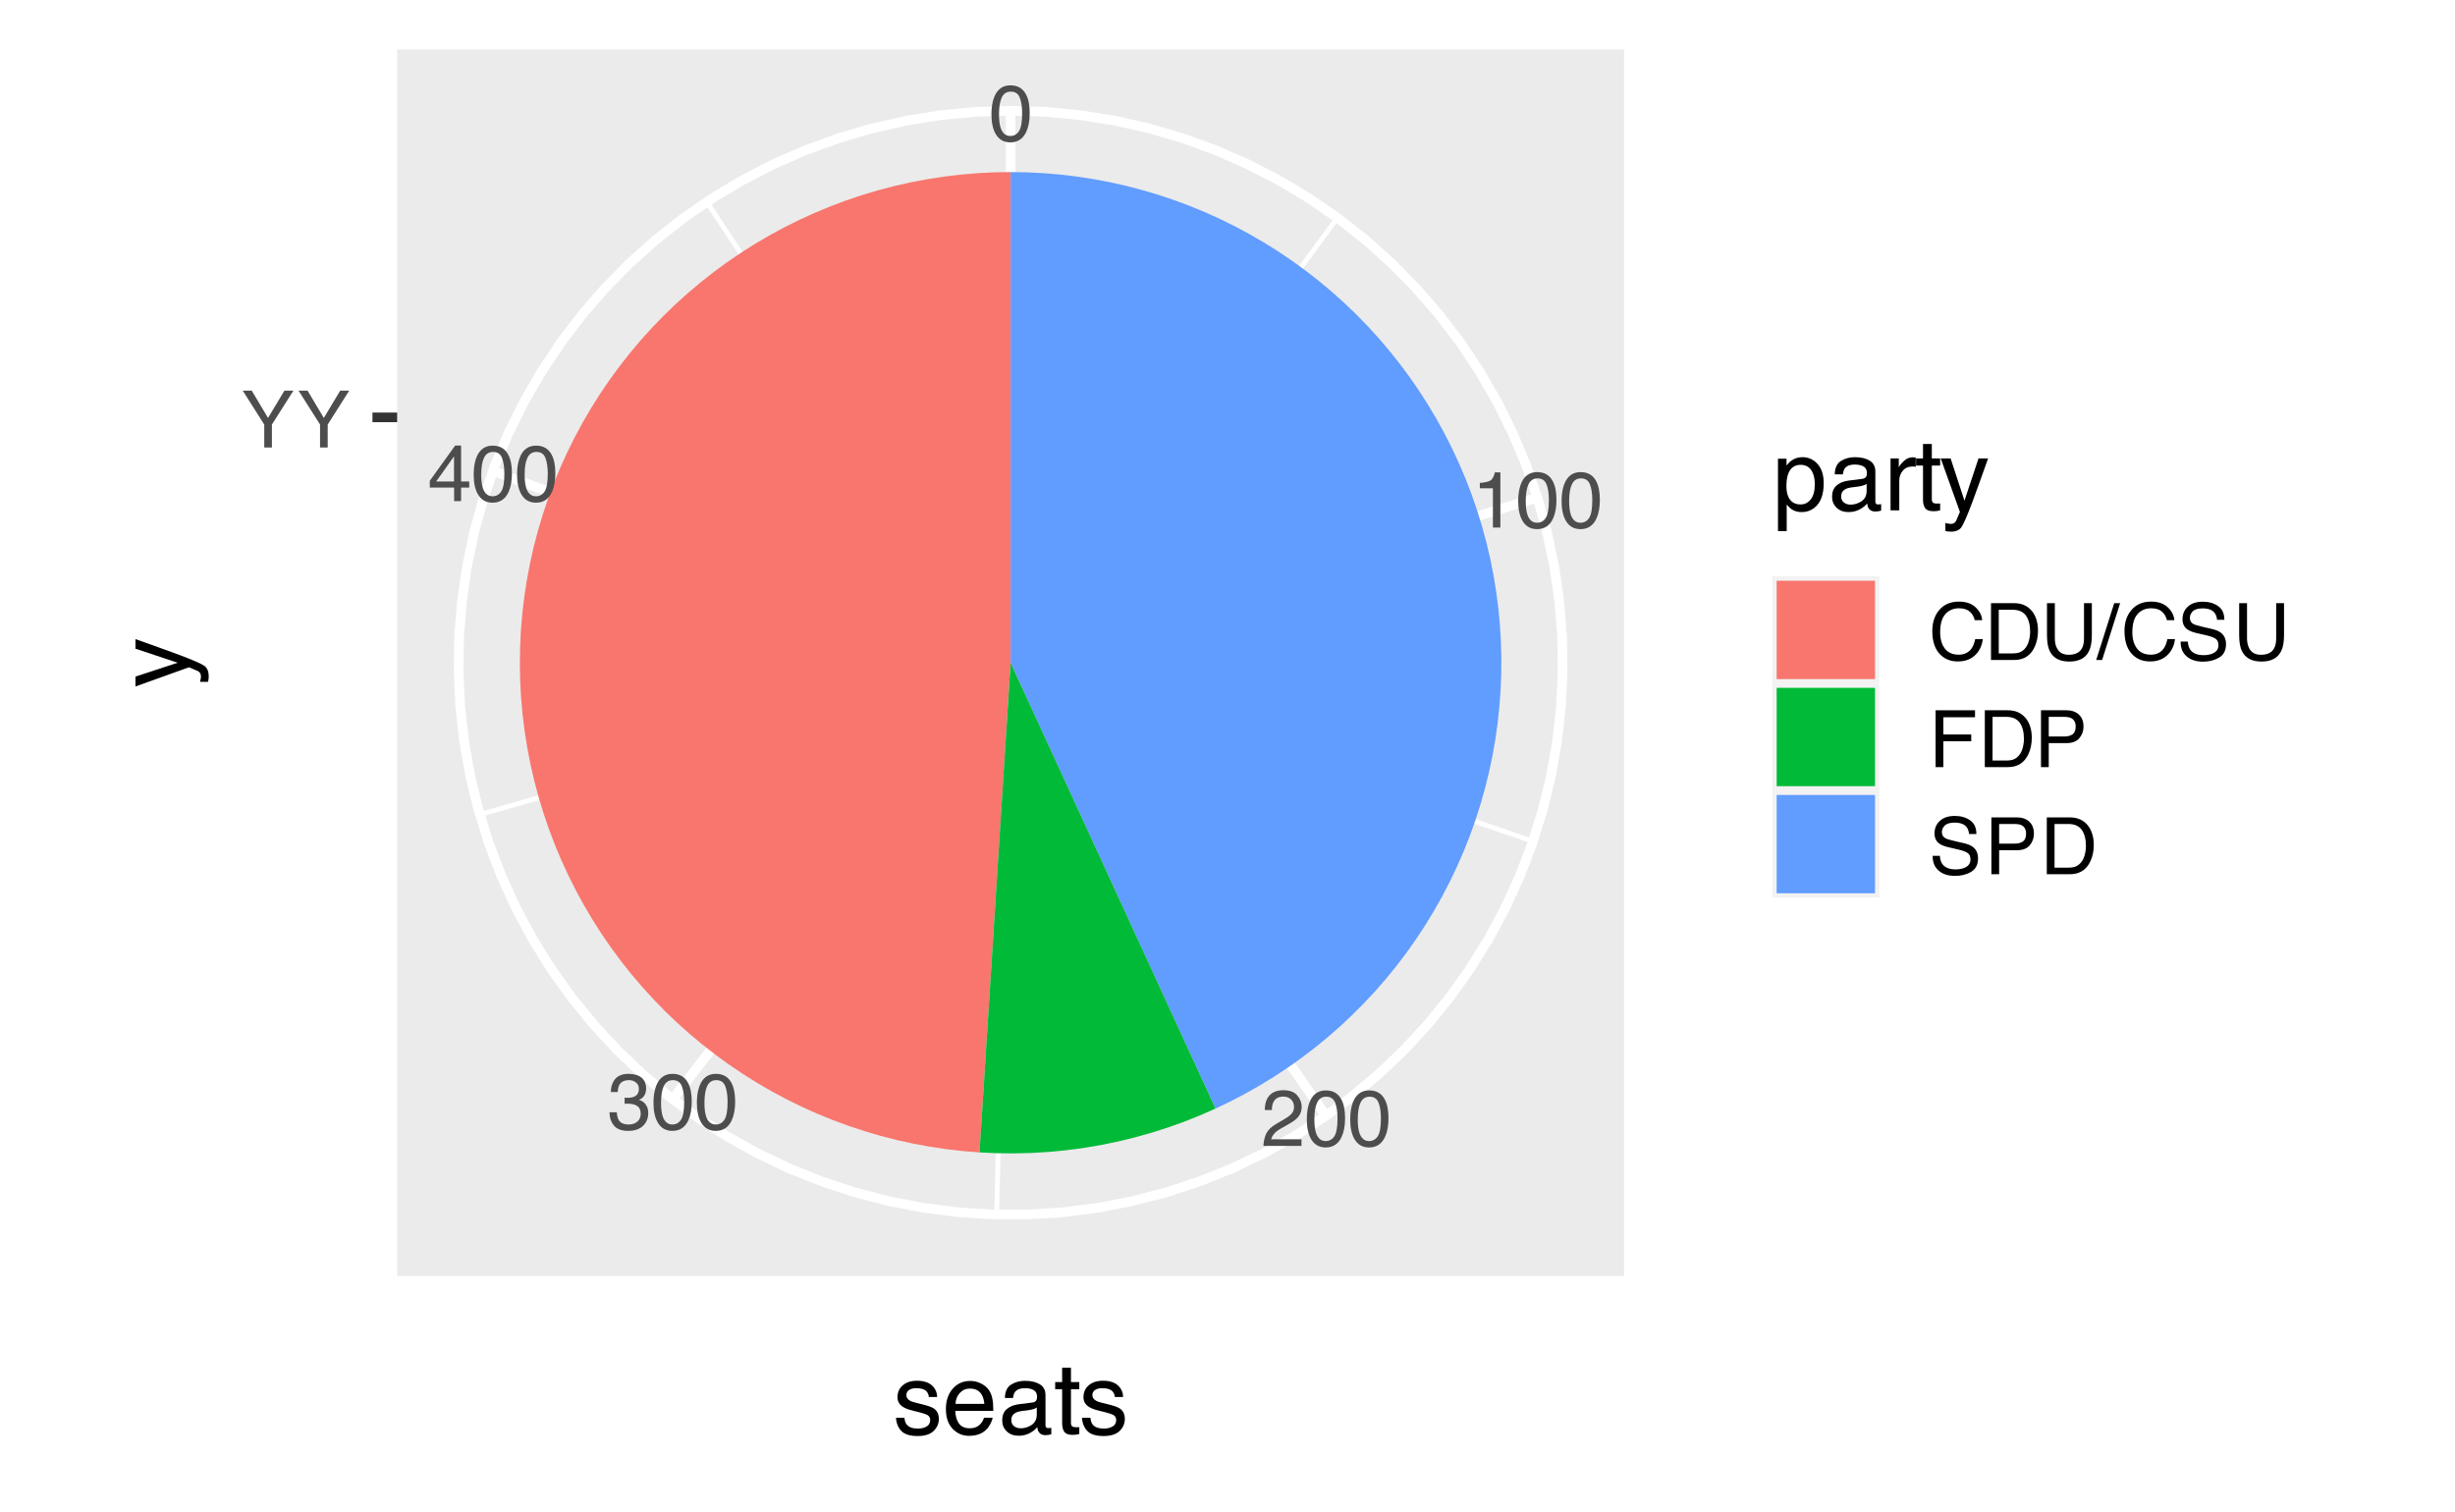 <?xml version="1.0" encoding="UTF-8"?>
<svg xmlns="http://www.w3.org/2000/svg" xmlns:xlink="http://www.w3.org/1999/xlink" width="396" height="244" viewBox="0 0 396 244">
<defs>
<g>
<g id="glyph-0-0">
<path d="M 0.406 0 L 0.406 -9.172 L 7.703 -9.172 L 7.703 0 Z M 6.547 -1.156 L 6.547 -8.031 L 1.562 -8.031 L 1.562 -1.156 Z M 6.547 -1.156 "/>
</g>
<g id="glyph-0-1">
<path d="M 3.469 -8.953 C 4.625 -8.953 5.457 -8.473 5.969 -7.516 C 6.375 -6.773 6.578 -5.766 6.578 -4.484 C 6.578 -3.266 6.395 -2.258 6.031 -1.469 C 5.508 -0.32 4.648 0.25 3.453 0.25 C 2.379 0.25 1.582 -0.219 1.062 -1.156 C 0.625 -1.938 0.406 -2.984 0.406 -4.297 C 0.406 -5.305 0.535 -6.176 0.797 -6.906 C 1.285 -8.27 2.176 -8.953 3.469 -8.953 Z M 3.453 -0.781 C 4.035 -0.781 4.5 -1.035 4.844 -1.547 C 5.188 -2.066 5.359 -3.031 5.359 -4.438 C 5.359 -5.457 5.234 -6.297 4.984 -6.953 C 4.734 -7.609 4.25 -7.938 3.531 -7.938 C 2.863 -7.938 2.379 -7.625 2.078 -7 C 1.773 -6.375 1.625 -5.457 1.625 -4.25 C 1.625 -3.332 1.719 -2.598 1.906 -2.047 C 2.207 -1.203 2.723 -0.781 3.453 -0.781 Z M 3.453 -0.781 "/>
</g>
<g id="glyph-0-2">
<path d="M 1.219 -6.344 L 1.219 -7.203 C 2.031 -7.273 2.598 -7.406 2.922 -7.594 C 3.242 -7.781 3.484 -8.219 3.641 -8.906 L 4.531 -8.906 L 4.531 0 L 3.328 0 L 3.328 -6.344 Z M 1.219 -6.344 "/>
</g>
<g id="glyph-0-3">
<path d="M 0.406 0 C 0.445 -0.77 0.602 -1.441 0.875 -2.016 C 1.156 -2.586 1.695 -3.102 2.5 -3.562 L 3.703 -4.266 C 4.234 -4.578 4.609 -4.844 4.828 -5.062 C 5.172 -5.406 5.344 -5.801 5.344 -6.25 C 5.344 -6.77 5.188 -7.18 4.875 -7.484 C 4.562 -7.797 4.145 -7.953 3.625 -7.953 C 2.852 -7.953 2.32 -7.66 2.031 -7.078 C 1.863 -6.766 1.773 -6.332 1.766 -5.781 L 0.625 -5.781 C 0.633 -6.551 0.773 -7.18 1.047 -7.672 C 1.535 -8.547 2.395 -8.984 3.625 -8.984 C 4.656 -8.984 5.406 -8.703 5.875 -8.141 C 6.344 -7.586 6.578 -6.973 6.578 -6.297 C 6.578 -5.578 6.328 -4.969 5.828 -4.469 C 5.535 -4.164 5.016 -3.805 4.266 -3.391 L 3.406 -2.906 C 3 -2.688 2.676 -2.473 2.438 -2.266 C 2.02 -1.898 1.758 -1.5 1.656 -1.062 L 6.547 -1.062 L 6.547 0 Z M 0.406 0 "/>
</g>
<g id="glyph-0-4">
<path d="M 3.328 0.25 C 2.266 0.25 1.492 -0.039 1.016 -0.625 C 0.547 -1.207 0.312 -1.914 0.312 -2.75 L 1.484 -2.75 C 1.535 -2.164 1.645 -1.742 1.812 -1.484 C 2.102 -1.016 2.629 -0.781 3.391 -0.781 C 3.984 -0.781 4.457 -0.938 4.812 -1.25 C 5.164 -1.57 5.344 -1.984 5.344 -2.484 C 5.344 -3.098 5.156 -3.523 4.781 -3.766 C 4.406 -4.016 3.883 -4.141 3.219 -4.141 C 3.133 -4.141 3.055 -4.141 2.984 -4.141 C 2.91 -4.141 2.832 -4.133 2.75 -4.125 L 2.75 -5.125 C 2.863 -5.113 2.957 -5.102 3.031 -5.094 C 3.113 -5.094 3.203 -5.094 3.297 -5.094 C 3.723 -5.094 4.07 -5.16 4.344 -5.297 C 4.812 -5.523 5.047 -5.941 5.047 -6.547 C 5.047 -6.984 4.883 -7.32 4.562 -7.562 C 4.25 -7.812 3.883 -7.938 3.469 -7.938 C 2.719 -7.938 2.195 -7.688 1.906 -7.188 C 1.75 -6.906 1.66 -6.516 1.641 -6.016 L 0.531 -6.016 C 0.531 -6.68 0.664 -7.242 0.938 -7.703 C 1.395 -8.535 2.195 -8.953 3.344 -8.953 C 4.258 -8.953 4.969 -8.75 5.469 -8.344 C 5.969 -7.938 6.219 -7.348 6.219 -6.578 C 6.219 -6.035 6.07 -5.594 5.781 -5.25 C 5.594 -5.039 5.352 -4.875 5.062 -4.75 C 5.531 -4.625 5.895 -4.375 6.156 -4 C 6.426 -3.633 6.562 -3.188 6.562 -2.656 C 6.562 -1.801 6.281 -1.102 5.719 -0.562 C 5.156 -0.02 4.359 0.25 3.328 0.25 Z M 3.328 0.25 "/>
</g>
<g id="glyph-0-5">
<path d="M 4.234 -3.172 L 4.234 -7.219 L 1.359 -3.172 Z M 4.25 0 L 4.25 -2.188 L 0.328 -2.188 L 0.328 -3.281 L 4.422 -8.969 L 5.375 -8.969 L 5.375 -3.172 L 6.688 -3.172 L 6.688 -2.188 L 5.375 -2.188 L 5.375 0 Z M 4.25 0 "/>
</g>
<g id="glyph-0-6">
<path d="M 0.266 -9.172 L 1.719 -9.172 L 4.344 -4.766 L 6.984 -9.172 L 8.438 -9.172 L 4.969 -3.703 L 4.969 0 L 3.734 0 L 3.734 -3.703 Z M 4.375 -9.172 Z M 4.375 -9.172 "/>
</g>
<g id="glyph-0-7">
<path d="M 4.844 -9.422 C 6 -9.422 6.898 -9.113 7.547 -8.5 C 8.191 -7.895 8.547 -7.203 8.609 -6.422 L 7.406 -6.422 C 7.27 -7.016 6.992 -7.484 6.578 -7.828 C 6.172 -8.172 5.598 -8.344 4.859 -8.344 C 3.953 -8.344 3.219 -8.023 2.656 -7.391 C 2.102 -6.754 1.828 -5.781 1.828 -4.469 C 1.828 -3.395 2.078 -2.523 2.578 -1.859 C 3.086 -1.191 3.836 -0.859 4.828 -0.859 C 5.742 -0.859 6.441 -1.207 6.922 -1.906 C 7.172 -2.281 7.359 -2.77 7.484 -3.375 L 8.703 -3.375 C 8.598 -2.406 8.238 -1.594 7.625 -0.938 C 6.895 -0.156 5.914 0.234 4.688 0.234 C 3.613 0.234 2.719 -0.086 2 -0.734 C 1.039 -1.586 0.562 -2.906 0.562 -4.688 C 0.562 -6.039 0.922 -7.148 1.641 -8.016 C 2.41 -8.953 3.477 -9.422 4.844 -9.422 Z M 4.594 -9.422 Z M 4.594 -9.422 "/>
</g>
<g id="glyph-0-8">
<path d="M 4.5 -1.062 C 4.914 -1.062 5.258 -1.102 5.531 -1.188 C 6.02 -1.352 6.414 -1.664 6.719 -2.125 C 6.969 -2.5 7.145 -2.977 7.25 -3.562 C 7.312 -3.906 7.344 -4.223 7.344 -4.516 C 7.344 -5.648 7.117 -6.531 6.672 -7.156 C 6.223 -7.789 5.492 -8.109 4.484 -8.109 L 2.281 -8.109 L 2.281 -1.062 Z M 1.031 -9.172 L 4.75 -9.172 C 6.008 -9.172 6.988 -8.723 7.688 -7.828 C 8.301 -7.023 8.609 -5.992 8.609 -4.734 C 8.609 -3.754 8.426 -2.875 8.062 -2.094 C 7.414 -0.695 6.305 0 4.734 0 L 1.031 0 Z M 1.031 -9.172 "/>
</g>
<g id="glyph-0-9">
<path d="M 2.328 -9.172 L 2.328 -3.5 C 2.328 -2.832 2.453 -2.281 2.703 -1.844 C 3.066 -1.176 3.691 -0.844 4.578 -0.844 C 5.629 -0.844 6.344 -1.203 6.719 -1.922 C 6.926 -2.316 7.031 -2.844 7.031 -3.5 L 7.031 -9.172 L 8.297 -9.172 L 8.297 -4.031 C 8.297 -2.895 8.141 -2.023 7.828 -1.422 C 7.273 -0.305 6.223 0.25 4.672 0.25 C 3.117 0.25 2.066 -0.305 1.516 -1.422 C 1.211 -2.023 1.062 -2.895 1.062 -4.031 L 1.062 -9.172 Z M 4.688 -9.172 Z M 4.688 -9.172 "/>
</g>
<g id="glyph-0-10">
<path d="M 2.906 -9.172 L 3.859 -9.172 L 0.953 0 L 0 0 Z M 2.906 -9.172 "/>
</g>
<g id="glyph-0-11">
<path d="M 1.781 -2.969 C 1.812 -2.445 1.938 -2.02 2.156 -1.688 C 2.57 -1.082 3.301 -0.781 4.344 -0.781 C 4.801 -0.781 5.223 -0.848 5.609 -0.984 C 6.348 -1.242 6.719 -1.707 6.719 -2.375 C 6.719 -2.875 6.562 -3.227 6.25 -3.438 C 5.938 -3.645 5.441 -3.828 4.766 -3.984 L 3.531 -4.266 C 2.719 -4.441 2.141 -4.645 1.797 -4.875 C 1.211 -5.25 0.922 -5.816 0.922 -6.578 C 0.922 -7.41 1.207 -8.086 1.781 -8.609 C 2.352 -9.141 3.16 -9.406 4.203 -9.406 C 5.172 -9.406 5.988 -9.172 6.656 -8.703 C 7.332 -8.242 7.672 -7.504 7.672 -6.484 L 6.5 -6.484 C 6.438 -6.973 6.301 -7.348 6.094 -7.609 C 5.719 -8.086 5.078 -8.328 4.172 -8.328 C 3.43 -8.328 2.898 -8.172 2.578 -7.859 C 2.266 -7.555 2.109 -7.203 2.109 -6.797 C 2.109 -6.348 2.297 -6.02 2.672 -5.812 C 2.91 -5.676 3.469 -5.508 4.344 -5.312 L 5.625 -5.016 C 6.238 -4.879 6.719 -4.688 7.062 -4.438 C 7.645 -4.008 7.938 -3.383 7.938 -2.562 C 7.938 -1.551 7.566 -0.828 6.828 -0.391 C 6.086 0.047 5.227 0.266 4.25 0.266 C 3.102 0.266 2.207 -0.023 1.562 -0.609 C 0.914 -1.18 0.602 -1.969 0.625 -2.969 Z M 4.297 -9.422 Z M 4.297 -9.422 "/>
</g>
<g id="glyph-0-12">
<path d="M 1.094 -9.172 L 7.453 -9.172 L 7.453 -8.047 L 2.344 -8.047 L 2.344 -5.266 L 6.844 -5.266 L 6.844 -4.172 L 2.344 -4.172 L 2.344 0 L 1.094 0 Z M 1.094 -9.172 "/>
</g>
<g id="glyph-0-13">
<path d="M 1.094 -9.172 L 5.219 -9.172 C 6.039 -9.172 6.703 -8.941 7.203 -8.484 C 7.703 -8.023 7.953 -7.379 7.953 -6.547 C 7.953 -5.828 7.727 -5.203 7.281 -4.672 C 6.832 -4.141 6.145 -3.875 5.219 -3.875 L 2.344 -3.875 L 2.344 0 L 1.094 0 Z M 6.688 -6.547 C 6.688 -7.211 6.438 -7.672 5.938 -7.922 C 5.664 -8.047 5.289 -8.109 4.812 -8.109 L 2.344 -8.109 L 2.344 -4.938 L 4.812 -4.938 C 5.375 -4.938 5.828 -5.051 6.172 -5.281 C 6.516 -5.52 6.688 -5.941 6.688 -6.547 Z M 6.688 -6.547 "/>
</g>
<g id="glyph-1-0">
<path d="M 0.516 0 L 0.516 -11.484 L 9.625 -11.484 L 9.625 0 Z M 8.188 -1.438 L 8.188 -10.047 L 1.953 -10.047 L 1.953 -1.438 Z M 8.188 -1.438 "/>
</g>
<g id="glyph-1-1">
<path d="M 1.875 -2.625 C 1.914 -2.156 2.031 -1.797 2.219 -1.547 C 2.57 -1.098 3.188 -0.875 4.062 -0.875 C 4.582 -0.875 5.039 -0.984 5.438 -1.203 C 5.832 -1.43 6.031 -1.785 6.031 -2.266 C 6.031 -2.617 5.875 -2.891 5.562 -3.078 C 5.352 -3.191 4.953 -3.328 4.359 -3.484 L 3.234 -3.766 C 2.523 -3.941 2 -4.141 1.656 -4.359 C 1.051 -4.734 0.75 -5.258 0.75 -5.938 C 0.75 -6.727 1.035 -7.367 1.609 -7.859 C 2.18 -8.348 2.945 -8.594 3.906 -8.594 C 5.164 -8.594 6.078 -8.223 6.641 -7.484 C 6.984 -7.016 7.148 -6.508 7.141 -5.969 L 5.812 -5.969 C 5.789 -6.281 5.68 -6.566 5.484 -6.828 C 5.16 -7.203 4.598 -7.391 3.797 -7.391 C 3.266 -7.391 2.863 -7.285 2.594 -7.078 C 2.32 -6.879 2.188 -6.613 2.188 -6.281 C 2.188 -5.914 2.363 -5.625 2.719 -5.406 C 2.926 -5.27 3.234 -5.156 3.641 -5.062 L 4.578 -4.828 C 5.586 -4.586 6.266 -4.352 6.609 -4.125 C 7.148 -3.758 7.422 -3.191 7.422 -2.422 C 7.422 -1.68 7.141 -1.035 6.578 -0.484 C 6.016 0.055 5.156 0.328 4 0.328 C 2.75 0.328 1.863 0.047 1.344 -0.516 C 0.832 -1.086 0.555 -1.789 0.516 -2.625 Z M 3.953 -8.578 Z M 3.953 -8.578 "/>
</g>
<g id="glyph-1-2">
<path d="M 4.516 -8.562 C 5.109 -8.562 5.68 -8.422 6.234 -8.141 C 6.797 -7.859 7.223 -7.5 7.516 -7.062 C 7.797 -6.633 7.984 -6.141 8.078 -5.578 C 8.16 -5.191 8.203 -4.578 8.203 -3.734 L 2.078 -3.734 C 2.098 -2.891 2.297 -2.207 2.672 -1.688 C 3.047 -1.176 3.629 -0.922 4.422 -0.922 C 5.148 -0.922 5.734 -1.164 6.172 -1.656 C 6.422 -1.938 6.598 -2.258 6.703 -2.625 L 8.094 -2.625 C 8.051 -2.32 7.926 -1.977 7.719 -1.594 C 7.52 -1.219 7.289 -0.91 7.031 -0.672 C 6.602 -0.254 6.078 0.023 5.453 0.172 C 5.109 0.254 4.723 0.297 4.297 0.297 C 3.254 0.297 2.367 -0.082 1.641 -0.844 C 0.922 -1.602 0.562 -2.664 0.562 -4.031 C 0.562 -5.375 0.926 -6.461 1.656 -7.297 C 2.383 -8.141 3.336 -8.562 4.516 -8.562 Z M 6.766 -4.859 C 6.703 -5.461 6.566 -5.945 6.359 -6.312 C 5.973 -6.988 5.332 -7.328 4.438 -7.328 C 3.789 -7.328 3.25 -7.094 2.812 -6.625 C 2.375 -6.164 2.141 -5.578 2.109 -4.859 Z M 4.391 -8.578 Z M 4.391 -8.578 "/>
</g>
<g id="glyph-1-3">
<path d="M 2.109 -2.234 C 2.109 -1.828 2.254 -1.504 2.547 -1.266 C 2.848 -1.035 3.203 -0.922 3.609 -0.922 C 4.109 -0.922 4.586 -1.035 5.047 -1.266 C 5.828 -1.641 6.219 -2.258 6.219 -3.125 L 6.219 -4.266 C 6.051 -4.148 5.832 -4.055 5.562 -3.984 C 5.289 -3.91 5.023 -3.859 4.766 -3.828 L 3.906 -3.719 C 3.395 -3.656 3.016 -3.551 2.766 -3.406 C 2.328 -3.156 2.109 -2.766 2.109 -2.234 Z M 5.516 -5.078 C 5.836 -5.117 6.055 -5.254 6.172 -5.484 C 6.234 -5.609 6.266 -5.785 6.266 -6.016 C 6.266 -6.492 6.094 -6.844 5.75 -7.062 C 5.406 -7.281 4.914 -7.391 4.281 -7.391 C 3.551 -7.391 3.031 -7.191 2.719 -6.797 C 2.551 -6.578 2.441 -6.25 2.391 -5.812 L 1.078 -5.812 C 1.098 -6.844 1.43 -7.562 2.078 -7.969 C 2.723 -8.375 3.469 -8.578 4.312 -8.578 C 5.301 -8.578 6.102 -8.391 6.719 -8.016 C 7.32 -7.641 7.625 -7.055 7.625 -6.266 L 7.625 -1.438 C 7.625 -1.289 7.656 -1.172 7.719 -1.078 C 7.781 -0.992 7.906 -0.953 8.094 -0.953 C 8.156 -0.953 8.223 -0.957 8.297 -0.969 C 8.379 -0.977 8.469 -0.988 8.562 -1 L 8.562 0.047 C 8.344 0.109 8.176 0.145 8.062 0.156 C 7.945 0.176 7.789 0.188 7.594 0.188 C 7.102 0.188 6.75 0.008 6.531 -0.344 C 6.414 -0.52 6.336 -0.773 6.297 -1.109 C 6.004 -0.734 5.586 -0.406 5.047 -0.125 C 4.516 0.145 3.926 0.281 3.281 0.281 C 2.508 0.281 1.875 0.047 1.375 -0.422 C 0.883 -0.898 0.641 -1.492 0.641 -2.203 C 0.641 -2.973 0.879 -3.57 1.359 -4 C 1.848 -4.426 2.488 -4.691 3.281 -4.797 Z M 4.359 -8.578 Z M 4.359 -8.578 "/>
</g>
<g id="glyph-1-4">
<path d="M 1.312 -10.703 L 2.734 -10.703 L 2.734 -8.375 L 4.078 -8.375 L 4.078 -7.219 L 2.734 -7.219 L 2.734 -1.766 C 2.734 -1.473 2.832 -1.273 3.031 -1.172 C 3.145 -1.117 3.328 -1.094 3.578 -1.094 C 3.648 -1.094 3.723 -1.094 3.797 -1.094 C 3.879 -1.094 3.973 -1.098 4.078 -1.109 L 4.078 0 C 3.91 0.051 3.738 0.086 3.562 0.109 C 3.395 0.129 3.207 0.141 3 0.141 C 2.344 0.141 1.895 -0.023 1.656 -0.359 C 1.426 -0.703 1.312 -1.145 1.312 -1.688 L 1.312 -7.219 L 0.188 -7.219 L 0.188 -8.375 L 1.312 -8.375 Z M 1.312 -10.703 "/>
</g>
<g id="glyph-1-5">
<path d="M 4.562 -0.953 C 5.219 -0.953 5.766 -1.223 6.203 -1.766 C 6.641 -2.316 6.859 -3.141 6.859 -4.234 C 6.859 -4.898 6.758 -5.473 6.562 -5.953 C 6.195 -6.879 5.531 -7.344 4.562 -7.344 C 3.594 -7.344 2.926 -6.852 2.562 -5.875 C 2.375 -5.352 2.281 -4.691 2.281 -3.891 C 2.281 -3.242 2.375 -2.695 2.562 -2.25 C 2.926 -1.383 3.594 -0.953 4.562 -0.953 Z M 0.922 -8.328 L 2.297 -8.328 L 2.297 -7.219 C 2.578 -7.602 2.883 -7.898 3.219 -8.109 C 3.688 -8.422 4.242 -8.578 4.891 -8.578 C 5.836 -8.578 6.641 -8.211 7.297 -7.484 C 7.961 -6.754 8.297 -5.719 8.297 -4.375 C 8.297 -2.551 7.816 -1.25 6.859 -0.469 C 6.254 0.031 5.551 0.281 4.75 0.281 C 4.125 0.281 3.598 0.141 3.172 -0.141 C 2.922 -0.297 2.641 -0.562 2.328 -0.938 L 2.328 3.344 L 0.922 3.344 Z M 0.922 -8.328 "/>
</g>
<g id="glyph-1-6">
<path d="M 1.078 -8.375 L 2.406 -8.375 L 2.406 -6.922 C 2.52 -7.203 2.789 -7.547 3.219 -7.953 C 3.645 -8.359 4.133 -8.562 4.688 -8.562 C 4.719 -8.562 4.766 -8.555 4.828 -8.547 C 4.891 -8.547 4.992 -8.535 5.141 -8.516 L 5.141 -7.031 C 5.055 -7.051 4.977 -7.062 4.906 -7.062 C 4.844 -7.07 4.77 -7.078 4.688 -7.078 C 3.977 -7.078 3.43 -6.848 3.047 -6.391 C 2.672 -5.93 2.484 -5.406 2.484 -4.812 L 2.484 0 L 1.078 0 Z M 1.078 -8.375 "/>
</g>
<g id="glyph-1-7">
<path d="M 6.266 -8.375 L 7.812 -8.375 C 7.613 -7.832 7.176 -6.609 6.5 -4.703 C 5.988 -3.266 5.562 -2.094 5.219 -1.188 C 4.406 0.957 3.832 2.266 3.5 2.734 C 3.164 3.203 2.594 3.438 1.781 3.438 C 1.582 3.438 1.426 3.426 1.312 3.406 C 1.207 3.395 1.078 3.367 0.922 3.328 L 0.922 2.047 C 1.172 2.109 1.348 2.145 1.453 2.156 C 1.566 2.176 1.664 2.188 1.75 2.188 C 2.008 2.188 2.195 2.145 2.312 2.062 C 2.438 1.977 2.539 1.875 2.625 1.75 C 2.656 1.707 2.75 1.492 2.906 1.109 C 3.07 0.723 3.191 0.438 3.266 0.25 L 0.172 -8.375 L 1.766 -8.375 L 4 -1.562 Z M 4 -8.578 Z M 4 -8.578 "/>
</g>
<g id="glyph-2-0">
<path d="M 0 -0.516 L -11.484 -0.516 L -11.484 -9.625 L 0 -9.625 Z M -1.438 -8.188 L -10.047 -8.188 L -10.047 -1.953 L -1.438 -1.953 Z M -1.438 -8.188 "/>
</g>
<g id="glyph-2-1">
<path d="M -8.375 -6.266 L -8.375 -7.812 C -7.832 -7.613 -6.609 -7.176 -4.703 -6.5 C -3.266 -5.988 -2.094 -5.562 -1.188 -5.219 C 0.957 -4.406 2.266 -3.832 2.734 -3.5 C 3.203 -3.164 3.438 -2.594 3.438 -1.781 C 3.438 -1.582 3.426 -1.426 3.406 -1.312 C 3.395 -1.207 3.367 -1.078 3.328 -0.922 L 2.047 -0.922 C 2.109 -1.172 2.145 -1.348 2.156 -1.453 C 2.176 -1.566 2.188 -1.664 2.188 -1.75 C 2.188 -2.008 2.145 -2.195 2.062 -2.312 C 1.977 -2.438 1.875 -2.539 1.75 -2.625 C 1.707 -2.656 1.492 -2.75 1.109 -2.906 C 0.723 -3.07 0.438 -3.191 0.25 -3.266 L -8.375 -0.172 L -8.375 -1.766 L -1.562 -4 Z M -8.578 -4 Z M -8.578 -4 "/>
</g>
</g>
<clipPath id="clip-0">
<path clip-rule="nonzero" d="M 10.934 0 L 385.062 0 L 385.062 244 L 10.934 244 Z M 10.934 0 "/>
</clipPath>
<clipPath id="clip-1">
<path clip-rule="nonzero" d="M 64.062 7.969 L 261.965 7.969 L 261.965 205.871 L 64.062 205.871 Z M 64.062 7.969 "/>
</clipPath>
</defs>
<rect x="-39.6" y="-24.4" width="475.2" height="292.8" fill="rgb(100%, 100%, 100%)" fill-opacity="1"/>
<g clip-path="url(#clip-0)">
<path fill-rule="nonzero" fill="rgb(100%, 100%, 100%)" fill-opacity="1" stroke-width="1.552" stroke-linecap="round" stroke-linejoin="round" stroke="rgb(100%, 100%, 100%)" stroke-opacity="1" stroke-miterlimit="10" d="M 10.934 244 L 385.062 244 L 385.062 0 L 10.934 0 Z M 10.934 244 "/>
</g>
<g clip-path="url(#clip-1)">
<path fill-rule="nonzero" fill="rgb(92.157%, 92.157%, 92.157%)" fill-opacity="1" d="M 64.062 205.871 L 261.965 205.871 L 261.965 7.969 L 64.062 7.969 Z M 64.062 205.871 "/>
</g>
<path fill="none" stroke-width="1.552" stroke-linecap="butt" stroke-linejoin="round" stroke="rgb(100%, 100%, 100%)" stroke-opacity="1" stroke-miterlimit="10" d="M 163.016 106.922 L 163.016 17.863 "/>
<path fill="none" stroke-width="1.552" stroke-linecap="butt" stroke-linejoin="round" stroke="rgb(100%, 100%, 100%)" stroke-opacity="1" stroke-miterlimit="10" d="M 163.016 106.922 L 247.984 80.262 "/>
<path fill="none" stroke-width="1.552" stroke-linecap="butt" stroke-linejoin="round" stroke="rgb(100%, 100%, 100%)" stroke-opacity="1" stroke-miterlimit="10" d="M 163.016 106.922 L 213.887 180.016 "/>
<path fill="none" stroke-width="1.552" stroke-linecap="butt" stroke-linejoin="round" stroke="rgb(100%, 100%, 100%)" stroke-opacity="1" stroke-miterlimit="10" d="M 163.016 106.922 L 108.504 177.344 "/>
<path fill="none" stroke-width="1.552" stroke-linecap="butt" stroke-linejoin="round" stroke="rgb(100%, 100%, 100%)" stroke-opacity="1" stroke-miterlimit="10" d="M 163.016 106.922 L 79.5 75.992 "/>
<path fill="none" stroke-width="0.776" stroke-linecap="butt" stroke-linejoin="round" stroke="rgb(100%, 100%, 100%)" stroke-opacity="1" stroke-miterlimit="10" d="M 163.016 106.922 L 163.016 17.863 "/>
<path fill="none" stroke-width="0.776" stroke-linecap="butt" stroke-linejoin="round" stroke="rgb(100%, 100%, 100%)" stroke-opacity="1" stroke-miterlimit="10" d="M 163.016 106.922 L 215.723 35.141 "/>
<path fill="none" stroke-width="0.776" stroke-linecap="butt" stroke-linejoin="round" stroke="rgb(100%, 100%, 100%)" stroke-opacity="1" stroke-miterlimit="10" d="M 163.016 106.922 L 247.984 80.262 "/>
<path fill="none" stroke-width="0.776" stroke-linecap="butt" stroke-linejoin="round" stroke="rgb(100%, 100%, 100%)" stroke-opacity="1" stroke-miterlimit="10" d="M 163.016 106.922 L 247.281 135.727 "/>
<path fill="none" stroke-width="0.776" stroke-linecap="butt" stroke-linejoin="round" stroke="rgb(100%, 100%, 100%)" stroke-opacity="1" stroke-miterlimit="10" d="M 163.016 106.922 L 213.887 180.016 "/>
<path fill="none" stroke-width="0.776" stroke-linecap="butt" stroke-linejoin="round" stroke="rgb(100%, 100%, 100%)" stroke-opacity="1" stroke-miterlimit="10" d="M 163.016 106.922 L 160.758 195.949 "/>
<path fill="none" stroke-width="0.776" stroke-linecap="butt" stroke-linejoin="round" stroke="rgb(100%, 100%, 100%)" stroke-opacity="1" stroke-miterlimit="10" d="M 163.016 106.922 L 108.504 177.344 "/>
<path fill="none" stroke-width="0.776" stroke-linecap="butt" stroke-linejoin="round" stroke="rgb(100%, 100%, 100%)" stroke-opacity="1" stroke-miterlimit="10" d="M 163.016 106.922 L 77.395 131.418 "/>
<path fill="none" stroke-width="0.776" stroke-linecap="butt" stroke-linejoin="round" stroke="rgb(100%, 100%, 100%)" stroke-opacity="1" stroke-miterlimit="10" d="M 163.016 106.922 L 79.5 75.992 "/>
<path fill="none" stroke-width="0.776" stroke-linecap="butt" stroke-linejoin="round" stroke="rgb(100%, 100%, 100%)" stroke-opacity="1" stroke-miterlimit="10" d="M 163.016 106.922 L 114.008 32.562 "/>
<path fill="none" stroke-width="1.552" stroke-linecap="butt" stroke-linejoin="round" stroke="rgb(100%, 100%, 100%)" stroke-opacity="1" stroke-miterlimit="10" d="M 163.016 67.34 L 165.523 67.422 L 168.023 67.66 L 170.504 68.055 L 172.953 68.609 L 175.363 69.316 L 177.723 70.176 L 180.023 71.184 L 182.258 72.332 L 184.414 73.625 L 186.48 75.047 L 188.457 76.602 L 190.328 78.273 L 192.09 80.066 L 193.734 81.965 L 195.254 83.961 L 196.645 86.055 L 197.902 88.227 L 199.016 90.48 L 199.988 92.797 L 200.809 95.168 L 201.477 97.59 L 201.992 100.047 L 202.352 102.535 L 202.551 105.039 L 202.59 107.551 L 202.469 110.059 L 202.191 112.555 L 201.754 115.027 L 201.164 117.469 L 200.418 119.867 L 199.52 122.211 L 198.477 124.496 L 197.293 126.711 L 195.969 128.844 L 194.512 130.891 L 192.926 132.84 L 191.223 134.684 L 189.406 136.418 L 187.48 138.031 L 185.457 139.523 L 183.344 140.879 L 181.152 142.102 L 178.883 143.18 L 176.551 144.113 L 174.164 144.898 L 171.734 145.527 L 169.266 146.004 L 166.777 146.32 L 164.27 146.48 L 161.758 146.48 L 159.25 146.32 L 156.762 146.004 L 154.293 145.527 L 151.863 144.898 L 149.477 144.113 L 147.145 143.18 L 144.879 142.102 L 142.684 140.879 L 140.57 139.523 L 138.547 138.031 L 136.621 136.418 L 134.805 134.684 L 133.102 132.84 L 131.516 130.891 L 130.059 128.844 L 128.734 126.711 L 127.551 124.496 L 126.508 122.211 L 125.609 119.867 L 124.863 117.469 L 124.273 115.027 L 123.836 112.555 L 123.559 110.059 L 123.438 107.551 L 123.477 105.039 L 123.676 102.535 L 124.035 100.047 L 124.551 97.59 L 125.219 95.168 L 126.039 92.797 L 127.012 90.48 L 128.125 88.227 L 129.383 86.055 L 130.773 83.961 L 132.293 81.965 L 133.938 80.066 L 135.699 78.273 L 137.57 76.602 L 139.547 75.047 L 141.613 73.625 L 143.77 72.332 L 146.004 71.184 L 148.305 70.176 L 150.664 69.316 L 153.074 68.609 L 155.523 68.055 L 158.004 67.66 L 160.504 67.422 L 163.016 67.34 "/>
<path fill="none" stroke-width="1.552" stroke-linecap="butt" stroke-linejoin="round" stroke="rgb(100%, 100%, 100%)" stroke-opacity="1" stroke-miterlimit="10" d="M 163.016 17.863 L 168.66 18.043 L 174.289 18.582 L 179.867 19.473 L 185.379 20.719 L 190.801 22.312 L 196.113 24.246 L 201.289 26.512 L 206.312 29.102 L 211.16 32.004 L 215.816 35.207 L 220.258 38.699 L 224.469 42.469 L 228.434 46.496 L 232.133 50.766 L 235.555 55.262 L 238.688 59.969 L 241.512 64.863 L 244.023 69.926 L 246.203 75.137 L 248.055 80.477 L 249.559 85.926 L 250.715 91.457 L 251.52 97.051 L 251.969 102.684 L 252.059 108.332 L 251.789 113.98 L 251.164 119.594 L 250.184 125.16 L 248.848 130.652 L 247.172 136.047 L 245.156 141.328 L 242.809 146.469 L 240.137 151.449 L 237.16 156.25 L 233.883 160.855 L 230.316 165.238 L 226.484 169.391 L 222.395 173.289 L 218.062 176.922 L 213.516 180.273 L 208.758 183.328 L 203.82 186.078 L 198.719 188.504 L 193.473 190.605 L 188.105 192.371 L 182.633 193.789 L 177.086 194.859 L 171.48 195.574 L 165.84 195.934 L 160.188 195.934 L 154.547 195.574 L 148.941 194.859 L 143.395 193.789 L 137.926 192.371 L 132.555 190.605 L 127.309 188.504 L 122.207 186.078 L 117.27 183.328 L 112.516 180.273 L 107.965 176.922 L 103.633 173.289 L 99.543 169.391 L 95.711 165.238 L 92.148 160.855 L 88.867 156.25 L 85.891 151.449 L 83.219 146.469 L 80.871 141.328 L 78.855 136.047 L 77.18 130.652 L 75.848 125.16 L 74.863 119.594 L 74.238 113.98 L 73.969 108.332 L 74.059 102.684 L 74.508 97.051 L 75.312 91.457 L 76.469 85.926 L 77.973 80.477 L 79.824 75.137 L 82.004 69.926 L 84.516 64.863 L 87.34 59.969 L 90.473 55.262 L 93.895 50.766 L 97.594 46.496 L 101.559 42.469 L 105.77 38.699 L 110.211 35.207 L 114.867 32.004 L 119.715 29.102 L 124.738 26.512 L 129.914 24.246 L 135.227 22.312 L 140.648 20.719 L 146.16 19.473 L 151.738 18.582 L 157.367 18.043 L 163.016 17.863 "/>
<path fill-rule="nonzero" fill="rgb(97.255%, 46.275%, 42.745%)" fill-opacity="1" d="M 158.004 185.922 L 155.305 185.707 L 152.613 185.395 L 149.938 184.992 L 147.273 184.5 L 144.633 183.918 L 142.008 183.242 L 139.41 182.48 L 136.84 181.629 L 134.301 180.691 L 131.797 179.668 L 129.328 178.555 L 126.898 177.363 L 124.508 176.086 L 122.168 174.73 L 119.871 173.293 L 117.629 171.777 L 115.438 170.188 L 113.301 168.523 L 111.223 166.789 L 109.207 164.98 L 107.25 163.109 L 105.363 161.168 L 103.543 159.164 L 101.789 157.102 L 100.109 154.977 L 98.504 152.801 L 96.973 150.566 L 95.52 148.281 L 94.145 145.949 L 92.848 143.57 L 91.637 141.152 L 90.508 138.691 L 89.465 136.191 L 88.508 133.66 L 87.637 131.098 L 86.852 128.504 L 86.16 125.887 L 85.555 123.25 L 85.043 120.59 L 84.621 117.914 L 84.289 115.23 L 84.051 112.531 L 83.906 109.828 L 83.852 107.121 L 83.895 104.414 L 84.023 101.711 L 84.25 99.012 L 84.566 96.324 L 84.973 93.648 L 85.473 90.984 L 86.062 88.344 L 86.742 85.723 L 87.512 83.129 L 88.371 80.559 L 89.316 78.023 L 90.348 75.52 L 91.465 73.051 L 92.664 70.625 L 93.945 68.242 L 95.309 65.902 L 96.75 63.609 L 98.273 61.371 L 99.867 59.184 L 101.535 57.051 L 103.277 54.977 L 105.09 52.965 L 106.969 51.016 L 108.914 49.133 L 110.922 47.316 L 112.988 45.57 L 115.117 43.895 L 117.301 42.293 L 119.535 40.77 L 121.824 39.32 L 124.16 37.953 L 126.539 36.664 L 128.965 35.457 L 131.43 34.336 L 133.93 33.297 L 136.465 32.344 L 139.027 31.48 L 141.621 30.707 L 144.242 30.02 L 146.883 29.422 L 149.543 28.914 L 152.219 28.5 L 154.906 28.176 L 157.602 27.945 L 160.309 27.805 L 163.016 27.762 L 163.016 106.922 L 162.84 109.645 L 162.668 112.371 L 162.324 117.816 L 162.148 120.543 L 161.977 123.266 L 161.805 125.992 L 161.633 128.715 L 161.457 131.438 L 161.285 134.164 L 161.113 136.887 L 160.941 139.613 L 160.77 142.336 L 160.594 145.059 L 160.422 147.785 L 160.078 153.23 L 159.902 155.957 L 159.73 158.68 L 159.559 161.406 L 159.387 164.129 L 159.211 166.852 L 159.039 169.578 L 158.867 172.301 L 158.695 175.027 L 158.523 177.75 L 158.348 180.473 L 158.176 183.199 Z M 158.004 185.922 "/>
<path fill-rule="nonzero" fill="rgb(38.039%, 61.176%, 100%)" fill-opacity="1" d="M 163.016 27.762 L 165.695 27.805 L 168.375 27.941 L 171.047 28.168 L 173.711 28.488 L 176.363 28.895 L 178.996 29.391 L 181.617 29.977 L 184.211 30.652 L 186.785 31.414 L 189.328 32.262 L 191.844 33.195 L 194.324 34.215 L 196.77 35.316 L 199.176 36.504 L 201.539 37.77 L 203.859 39.113 L 206.137 40.535 L 208.359 42.035 L 210.531 43.609 L 212.648 45.254 L 214.711 46.973 L 216.711 48.758 L 218.652 50.609 L 220.527 52.527 L 222.336 54.508 L 224.078 56.547 L 225.75 58.645 L 227.348 60.797 L 228.875 63.004 L 230.324 65.262 L 231.699 67.566 L 232.992 69.914 L 234.207 72.309 L 235.336 74.738 L 236.387 77.207 L 237.352 79.711 L 238.23 82.246 L 239.023 84.809 L 239.727 87.395 L 240.348 90.004 L 240.875 92.633 L 241.312 95.281 L 241.664 97.941 L 241.922 100.609 L 242.09 103.285 L 242.168 105.969 L 242.156 108.652 L 242.051 111.332 L 241.855 114.008 L 241.57 116.672 L 241.195 119.328 L 240.73 121.973 L 240.176 124.594 L 239.531 127.199 L 238.801 129.781 L 237.984 132.336 L 237.082 134.859 L 236.09 137.352 L 235.02 139.812 L 233.863 142.23 L 232.625 144.613 L 231.309 146.949 L 229.914 149.238 L 228.441 151.48 L 226.895 153.672 L 225.273 155.812 L 223.582 157.891 L 221.82 159.914 L 219.988 161.875 L 218.094 163.773 L 216.137 165.609 L 214.117 167.375 L 212.043 169.07 L 209.906 170.695 L 207.719 172.25 L 205.48 173.727 L 203.191 175.125 L 200.859 176.449 L 198.48 177.691 L 196.062 178.852 L 194.926 176.371 L 191.504 168.93 L 190.367 166.449 L 186.945 159.008 L 185.809 156.527 L 182.387 149.086 L 181.25 146.605 L 177.828 139.164 L 176.691 136.684 L 175.551 134.207 L 173.27 129.246 L 172.133 126.766 L 168.711 119.324 L 167.574 116.844 L 164.152 109.402 L 163.016 106.922 Z M 163.016 27.762 "/>
<path fill-rule="nonzero" fill="rgb(0%, 72.941%, 21.961%)" fill-opacity="1" d="M 196.062 178.852 L 193.504 179.973 L 190.91 181.004 L 188.277 181.941 L 185.617 182.785 L 182.926 183.535 L 180.211 184.191 L 177.473 184.75 L 174.719 185.211 L 171.949 185.574 L 169.168 185.844 L 166.379 186.012 L 163.586 186.078 L 160.793 186.051 L 158.004 185.922 L 158.176 183.199 L 158.348 180.473 L 158.523 177.75 L 158.695 175.027 L 158.867 172.301 L 159.039 169.578 L 159.211 166.852 L 159.387 164.129 L 159.559 161.406 L 159.73 158.68 L 159.902 155.957 L 160.078 153.23 L 160.422 147.785 L 160.594 145.059 L 160.77 142.336 L 160.941 139.613 L 161.113 136.887 L 161.285 134.164 L 161.457 131.438 L 161.633 128.715 L 161.805 125.992 L 161.977 123.266 L 162.148 120.543 L 162.324 117.816 L 162.668 112.371 L 162.84 109.645 L 163.016 106.922 L 164.152 109.402 L 167.574 116.844 L 168.711 119.324 L 172.133 126.766 L 173.27 129.246 L 175.551 134.207 L 176.691 136.684 L 177.828 139.164 L 181.25 146.605 L 182.387 149.086 L 185.809 156.527 L 186.945 159.008 L 190.367 166.449 L 191.504 168.93 L 194.926 176.371 Z M 196.062 178.852 "/>
<g fill="rgb(30.196%, 30.196%, 30.196%)" fill-opacity="1">
<use xlink:href="#glyph-0-1" x="159.516" y="22.72"/>
</g>
<g fill="rgb(30.196%, 30.196%, 30.196%)" fill-opacity="1">
<use xlink:href="#glyph-0-2" x="237.484" y="85.118"/>
<use xlink:href="#glyph-0-1" x="244.484" y="85.118"/>
<use xlink:href="#glyph-0-1" x="251.484" y="85.118"/>
</g>
<g fill="rgb(30.196%, 30.196%, 30.196%)" fill-opacity="1">
<use xlink:href="#glyph-0-3" x="203.387" y="184.872"/>
<use xlink:href="#glyph-0-1" x="210.387" y="184.872"/>
<use xlink:href="#glyph-0-1" x="217.387" y="184.872"/>
</g>
<g fill="rgb(30.196%, 30.196%, 30.196%)" fill-opacity="1">
<use xlink:href="#glyph-0-4" x="98.004" y="182.2"/>
<use xlink:href="#glyph-0-1" x="105.004" y="182.2"/>
<use xlink:href="#glyph-0-1" x="112.004" y="182.2"/>
</g>
<g fill="rgb(30.196%, 30.196%, 30.196%)" fill-opacity="1">
<use xlink:href="#glyph-0-5" x="69" y="80.849"/>
<use xlink:href="#glyph-0-1" x="76" y="80.849"/>
<use xlink:href="#glyph-0-1" x="83" y="80.849"/>
</g>
<g fill="rgb(30.196%, 30.196%, 30.196%)" fill-opacity="1">
<use xlink:href="#glyph-0-6" x="38.891" y="72.196"/>
<use xlink:href="#glyph-0-6" x="47.891" y="72.196"/>
</g>
<path fill="none" stroke-width="1.552" stroke-linecap="butt" stroke-linejoin="round" stroke="rgb(20%, 20%, 20%)" stroke-opacity="1" stroke-miterlimit="10" d="M 60.078 67.34 L 64.062 67.34 "/>
<g fill="rgb(0%, 0%, 0%)" fill-opacity="1">
<use xlink:href="#glyph-1-1" x="144.016" y="231.352"/>
<use xlink:href="#glyph-1-2" x="152.016" y="231.352"/>
<use xlink:href="#glyph-1-3" x="161.016" y="231.352"/>
<use xlink:href="#glyph-1-4" x="170.016" y="231.352"/>
<use xlink:href="#glyph-1-1" x="174.016" y="231.352"/>
</g>
<g fill="rgb(0%, 0%, 0%)" fill-opacity="1">
<use xlink:href="#glyph-2-1" x="30.227" y="110.922"/>
</g>
<path fill-rule="nonzero" fill="rgb(100%, 100%, 100%)" fill-opacity="1" d="M 277.906 152.797 L 377.098 152.797 L 377.098 61.047 L 277.906 61.047 Z M 277.906 152.797 "/>
<g fill="rgb(0%, 0%, 0%)" fill-opacity="1">
<use xlink:href="#glyph-1-5" x="285.875" y="82.336"/>
<use xlink:href="#glyph-1-3" x="294.875" y="82.336"/>
<use xlink:href="#glyph-1-6" x="303.875" y="82.336"/>
<use xlink:href="#glyph-1-4" x="308.875" y="82.336"/>
<use xlink:href="#glyph-1-7" x="312.875" y="82.336"/>
</g>
<path fill-rule="nonzero" fill="rgb(94.902%, 94.902%, 94.902%)" fill-opacity="1" d="M 285.875 110.266 L 303.156 110.266 L 303.156 92.984 L 285.875 92.984 Z M 285.875 110.266 "/>
<path fill-rule="nonzero" fill="rgb(97.255%, 46.275%, 42.745%)" fill-opacity="1" d="M 286.582 109.559 L 302.445 109.559 L 302.445 93.695 L 286.582 93.695 Z M 286.582 109.559 "/>
<path fill-rule="nonzero" fill="rgb(94.902%, 94.902%, 94.902%)" fill-opacity="1" d="M 285.875 127.547 L 303.156 127.547 L 303.156 110.266 L 285.875 110.266 Z M 285.875 127.547 "/>
<path fill-rule="nonzero" fill="rgb(0%, 72.941%, 21.961%)" fill-opacity="1" d="M 286.582 126.836 L 302.445 126.836 L 302.445 110.973 L 286.582 110.973 Z M 286.582 126.836 "/>
<path fill-rule="nonzero" fill="rgb(94.902%, 94.902%, 94.902%)" fill-opacity="1" d="M 285.875 144.824 L 303.156 144.824 L 303.156 127.543 L 285.875 127.543 Z M 285.875 144.824 "/>
<path fill-rule="nonzero" fill="rgb(38.039%, 61.176%, 100%)" fill-opacity="1" d="M 286.582 144.117 L 302.445 144.117 L 302.445 128.254 L 286.582 128.254 Z M 286.582 144.117 "/>
<g fill="rgb(0%, 0%, 0%)" fill-opacity="1">
<use xlink:href="#glyph-0-7" x="311.125" y="106.481"/>
<use xlink:href="#glyph-0-8" x="320.125" y="106.481"/>
<use xlink:href="#glyph-0-9" x="329.125" y="106.481"/>
<use xlink:href="#glyph-0-10" x="338.125" y="106.481"/>
<use xlink:href="#glyph-0-7" x="342.125" y="106.481"/>
<use xlink:href="#glyph-0-11" x="351.125" y="106.481"/>
<use xlink:href="#glyph-0-9" x="360.125" y="106.481"/>
</g>
<g fill="rgb(0%, 0%, 0%)" fill-opacity="1">
<use xlink:href="#glyph-0-12" x="311.125" y="123.763"/>
<use xlink:href="#glyph-0-8" x="319.125" y="123.763"/>
<use xlink:href="#glyph-0-13" x="328.125" y="123.763"/>
</g>
<g fill="rgb(0%, 0%, 0%)" fill-opacity="1">
<use xlink:href="#glyph-0-11" x="311.125" y="141.044"/>
<use xlink:href="#glyph-0-13" x="320.125" y="141.044"/>
<use xlink:href="#glyph-0-8" x="329.125" y="141.044"/>
</g>
</svg>
